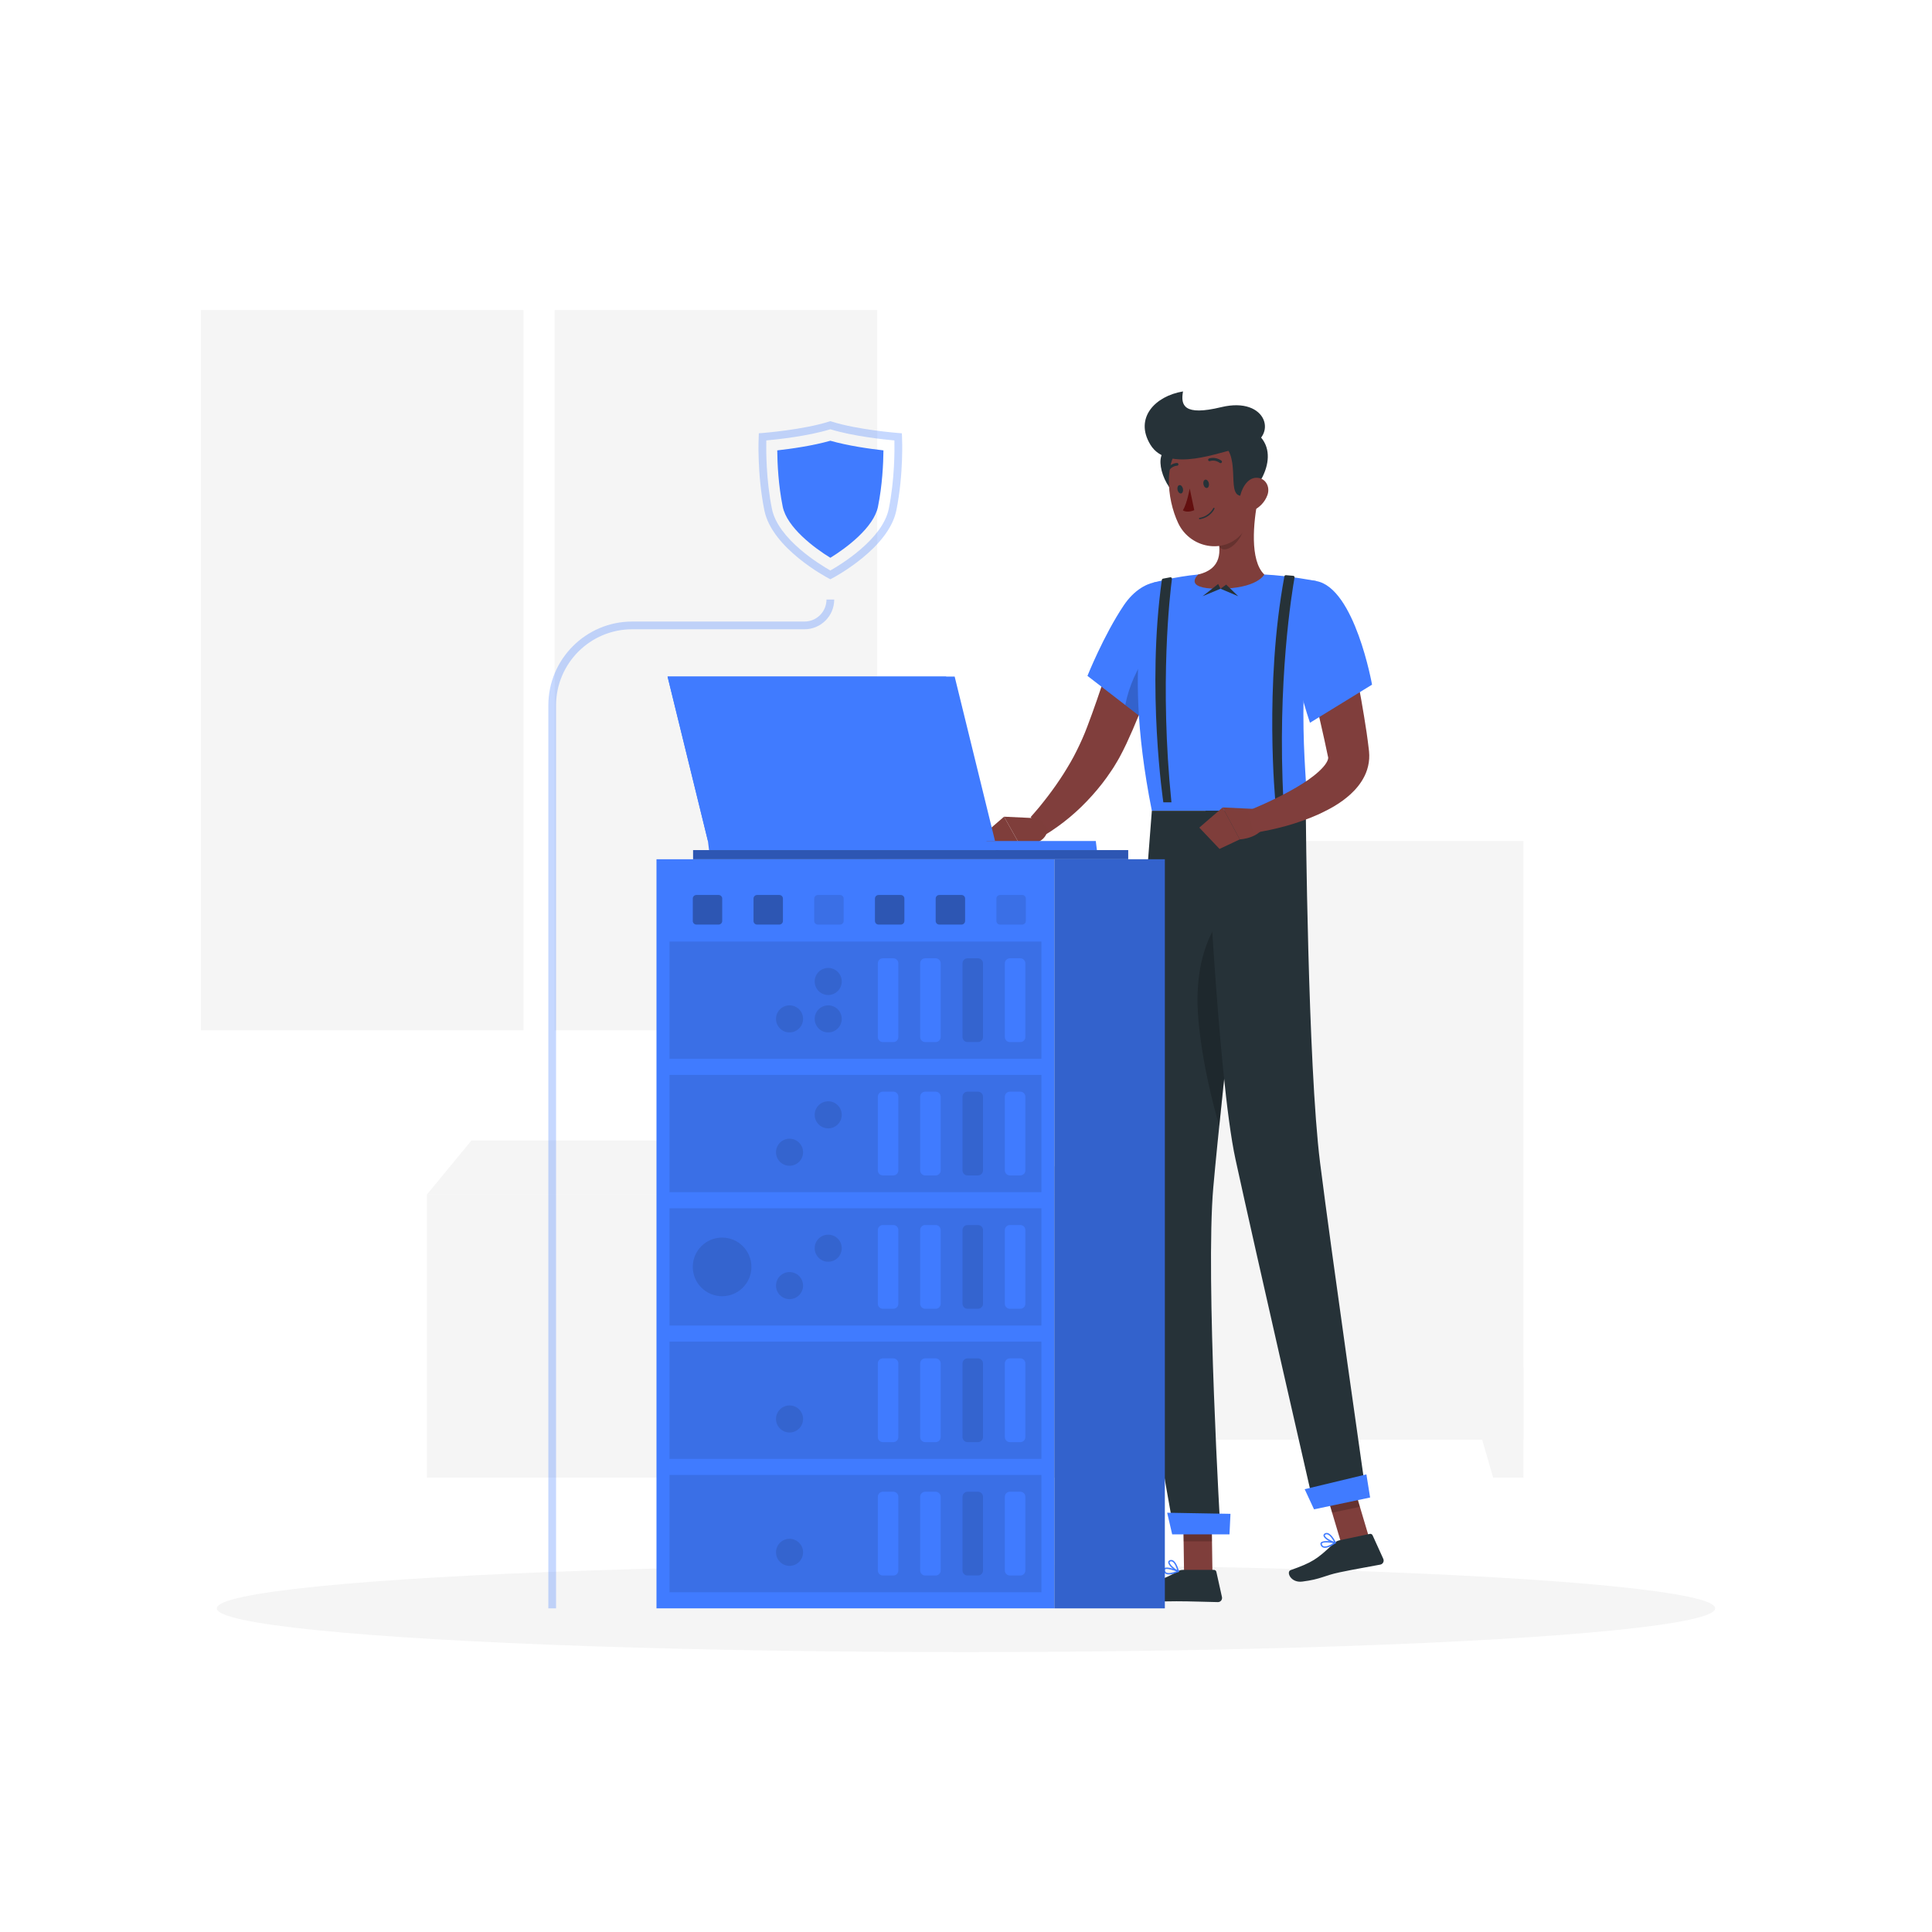<?xml version="1.0" encoding="utf-8"?>
<!-- Generator: Adobe Illustrator 27.5.0, SVG Export Plug-In . SVG Version: 6.00 Build 0)  -->
<svg version="1.1" xmlns="http://www.w3.org/2000/svg" xmlns:xlink="http://www.w3.org/1999/xlink" x="0px" y="0px"
	 viewBox="0 0 500 500" style="enable-background:new 0 0 500 500;" xml:space="preserve">
<g id="Background_Complete">
	<g>
		<rect y="382.398" style="fill:transparent;" width="500" height="0.25"/>
		<rect x="416.779" y="398.494" style="fill:transparent;" width="18.888" height="0.25"/>
		<rect x="293.054" y="396.75" style="fill:transparent;" width="29.473" height="0.25"/>
		<rect x="368.667" y="389.208" style="fill:transparent;" width="47.111" height="0.25"/>
		<rect x="52.459" y="390.888" style="fill:transparent;" width="10.971" height="0.25"/>
		<rect x="72.333" y="390.888" style="fill:transparent;" width="38.555" height="0.25"/>
		<rect x="171" y="395.111" style="fill:transparent;" width="54.147" height="0.25"/>
		<path style="fill:transparent;" d="M237.014,337.8H43.915c-3.147,0-5.708-2.561-5.708-5.708V60.66c0-3.147,2.561-5.708,5.708-5.708
			h193.099c3.146,0,5.707,2.561,5.707,5.708v271.432C242.721,335.239,240.16,337.8,237.014,337.8z M43.915,55.203
			c-3.01,0-5.458,2.448-5.458,5.458v271.432c0,3.01,2.448,5.458,5.458,5.458h193.099c3.009,0,5.457-2.448,5.457-5.458V60.66
			c0-3.009-2.448-5.458-5.457-5.458H43.915z"/>
		<path style="fill:transparent;" d="M453.31,337.8H260.212c-3.147,0-5.707-2.561-5.707-5.708V60.66c0-3.147,2.561-5.708,5.707-5.708
			H453.31c3.148,0,5.708,2.561,5.708,5.708v271.432C459.019,335.239,456.458,337.8,453.31,337.8z M260.212,55.203
			c-3.009,0-5.457,2.448-5.457,5.458v271.432c0,3.01,2.448,5.458,5.457,5.458H453.31c3.01,0,5.458-2.448,5.458-5.458V60.66
			c0-3.009-2.448-5.458-5.458-5.458H260.212z"/>
	</g>
	<g>
		<g>
			<g>
				
					<rect x="62.791" y="80.244" transform="matrix(-1 -1.224647e-16 1.224647e-16 -1 200.176 346.886)" style="fill:transparent;" width="74.594" height="186.397"/>
				
					<rect x="51.994" y="80.244" transform="matrix(-1 -1.224647e-16 1.224647e-16 -1 187.466 346.886)" style="fill:#F5F5F5;" width="83.478" height="186.397"/>
				
					<rect x="9.144" y="140.314" transform="matrix(-1.836970e-16 1 -1 -1.836970e-16 267.176 79.71)" style="fill:transparent;" width="169.178" height="66.258"/>
			</g>
			<g>
				
					<rect x="154.339" y="80.244" transform="matrix(-1 -1.224647e-16 1.224647e-16 -1 383.273 346.886)" style="fill:transparent;" width="74.594" height="186.397"/>
				
					<rect x="143.542" y="80.244" transform="matrix(-1 -1.224647e-16 1.224647e-16 -1 370.563 346.886)" style="fill:#F5F5F5;" width="83.478" height="186.397"/>
				
					<rect x="100.692" y="140.314" transform="matrix(-1.836970e-16 1 -1 -1.836970e-16 358.724 -11.838)" style="fill:transparent;" width="169.178" height="66.258"/>
			</g>
		</g>
		<g>
			<rect x="218.944" y="309.142" style="fill:#E0E0E0;" width="61.136" height="73.257"/>
			<polygon style="fill:#E0E0E0;" points="280.08,309.142 218.944,309.142 205.181,295.133 266.317,295.133 			"/>
			<polygon style="fill:#F5F5F5;" points="183.16,295.133 122.025,295.133 110.481,309.142 171.616,309.142 			"/>
			
				<rect x="110.481" y="309.142" transform="matrix(-1 -1.224647e-16 1.224647e-16 -1 329.425 691.54)" style="fill:#F5F5F5;" width="108.464" height="73.257"/>
			
				<rect x="211.085" y="328.707" transform="matrix(-1 -1.224647e-16 1.224647e-16 -1 430.029 691.54)" style="fill:transparent;" width="7.859" height="34.125"/>
			
				<rect x="147.365" y="321.727" transform="matrix(6.123234e-17 -1 1 6.123234e-17 -174.362 498.782)" style="fill:transparent;" width="29.69" height="29.69"/>
			
				<rect x="110.607" y="321.727" transform="matrix(6.123234e-17 -1 1 6.123234e-17 -211.12 462.024)" style="fill:transparent;" width="29.69" height="29.69"/>
			
				<rect x="161.002" y="339.615" transform="matrix(6.123234e-17 -1 1 6.123234e-17 -192.25 516.67)" style="fill:transparent;" width="2.417" height="29.69"/>
			
				<rect x="124.244" y="339.615" transform="matrix(6.123234e-17 -1 1 6.123234e-17 -229.008 479.912)" style="fill:transparent;" width="2.417" height="29.69"/>
			
				<rect x="161.002" y="346.702" transform="matrix(6.123234e-17 -1 1 6.123234e-17 -199.337 523.757)" style="fill:transparent;" width="2.417" height="29.69"/>
			
				<rect x="124.244" y="346.702" transform="matrix(6.123234e-17 -1 1 6.123234e-17 -236.095 486.999)" style="fill:transparent;" width="2.417" height="29.69"/>
			
				<rect x="161.002" y="353.789" transform="matrix(6.123234e-17 -1 1 6.123234e-17 -206.423 530.844)" style="fill:transparent;" width="2.417" height="29.69"/>
			
				<rect x="124.244" y="353.789" transform="matrix(6.123234e-17 -1 1 6.123234e-17 -243.181 494.086)" style="fill:transparent;" width="2.417" height="29.69"/>
			<rect x="218.944" y="328.707" style="fill:transparent;" width="17.61" height="34.125"/>
		</g>
		<g>
			<g>
				
					<rect x="303.222" y="217.667" transform="matrix(-1 -1.224647e-16 1.224647e-16 -1 635.807 600.067)" style="fill:transparent;" width="29.363" height="164.733"/>
				<polygon style="fill:#F5F5F5;" points="311.063,382.4 303.222,382.4 303.222,353.927 319.284,353.927 				"/>
				
					<rect x="387.415" y="217.667" transform="matrix(-1 -1.224647e-16 1.224647e-16 -1 804.193 600.067)" style="fill:transparent;" width="29.363" height="164.733"/>
				
					<rect x="303.222" y="217.667" transform="matrix(-1 -1.224647e-16 1.224647e-16 -1 697.48 590.266)" style="fill:#F5F5F5;" width="91.036" height="154.933"/>
				<polygon style="fill:#F5F5F5;" points="386.418,382.4 394.258,382.4 394.258,353.927 378.197,353.927 				"/>
				
					<rect x="309.304" y="298.512" transform="matrix(-1 -1.224647e-16 1.224647e-16 -1 697.48 664.679)" style="fill:transparent;" width="78.871" height="67.655"/>
				
					<rect x="334.336" y="298.512" transform="matrix(-1 -1.224647e-16 1.224647e-16 -1 722.511 664.679)" style="fill:transparent;" width="53.839" height="67.655"/>
				
					<rect x="309.304" y="224.846" transform="matrix(-1 -1.224647e-16 1.224647e-16 -1 697.48 517.346)" style="fill:transparent;" width="78.871" height="67.655"/>
				
					<rect x="334.336" y="224.846" transform="matrix(-1 -1.224647e-16 1.224647e-16 -1 722.511 517.346)" style="fill:transparent;" width="53.839" height="67.655"/>
			</g>
			<path style="fill:transparent;" d="M361.256,276.617c0,8.736-7.426,15.884-16.503,15.884h-8.192c-9.076,0-16.502-7.148-16.502-15.884
				H361.256z"/>
			<path style="fill:transparent;" d="M361.256,265.506c0,8.736-7.426,15.884-16.503,15.884h-8.192c-9.076,0-16.502-7.148-16.502-15.884
				H361.256z"/>
			<path style="fill:#F5F5F5;" d="M353.027,320.333h24.281c0,0-4.216,10.222-4.216,16.238c0,6.015,18.468,29.596-7.925,29.596
				c-26.393,0-7.925-23.581-7.925-29.596C357.242,330.556,353.027,320.333,353.027,320.333z"/>
			<path style="fill:transparent;" d="M361.256,254.395c0,8.736-7.426,15.884-16.503,15.884h-8.192c-9.076,0-16.502-7.148-16.502-15.884
				H361.256z"/>
			<g>
				<path style="fill:transparent;" d="M354.04,205.727c-0.924-26.053-1.911-73.835,0.108-86.901l3.293-2.543
					c0,0-0.722,23.923-1.1,63.839c-0.379,39.916-0.849,19.674-0.446,25.605H354.04z"/>
				<path style="fill:transparent;" d="M346.475,136.458c-7.634-5.508-23.708-9.424-40.349-9.403
					c-6.534,0.008,19.456,6.407,29.977,13.468c8.173,5.485,17.188,14.713,20.124,19.835
					C354.816,149.581,354.109,141.966,346.475,136.458z"/>
				<path style="fill:transparent;" d="M361.789,150.811c7.014-5.736,22.63-10.147,39.245-10.646c6.523-0.196-18.717,7.002-28.443,14.38
					c-7.555,5.731-15.539,15.224-17.906,20.428C354.907,164.172,354.775,156.548,361.789,150.811z"/>
				<g>
					<path style="fill:transparent;" d="M355.272,217.667L355.272,217.667c-6.417,0-11.72-5.007-12.089-11.413l-1.069-8.798h26.316
						l-1.069,8.798C366.992,212.66,361.689,217.667,355.272,217.667z"/>
					<polygon style="fill:transparent;" points="370.134,201.667 340.41,201.667 339.559,193.956 370.985,193.956 					"/>
				</g>
			</g>
		</g>
	</g>
</g>
<g id="Background_Simple" style="display:none;">
	<g style="display:inline;">
		<path style="fill:#407BFF;" d="M192.063,95.15c-75.324,34.899-67.11,69.786-44.259,135.997
			c31.779,92.079,63.571,123.5,158.807,86.242c92.013-35.997,124.705-67.102,80.467-160.796
			C344.748,66.939,283.888,52.606,192.063,95.15z"/>
		<path style="opacity:0.9;fill:transparent;" d="M192.063,95.15c-75.324,34.899-67.11,69.786-44.259,135.997
			c31.779,92.079,63.571,123.5,158.807,86.242c92.013-35.997,124.705-67.102,80.467-160.796
			C344.748,66.939,283.888,52.606,192.063,95.15z"/>
	</g>
</g>
<g id="Shadow_1_">
	<ellipse id="_x3C_Path_x3E__69_" style="fill:#F5F5F5;" cx="250" cy="416.238" rx="193.889" ry="11.323"/>
</g>
<g id="Character_1_">
	<g>
		<polygon style="fill:#7F3E3B;" points="354.302,397.883 347.113,399.397 342.238,383.039 349.426,381.524 		"/>
		<path style="fill:#263238;" d="M346.659,398.624l7.85-1.654c0.294-0.062,0.591,0.089,0.716,0.362l2.766,6.09
			c0.287,0.631-0.084,1.365-0.765,1.497c-2.842,0.549-6.969,1.245-10.528,1.995c-4.162,0.877-4.737,1.772-9.686,2.399
			c-2.992,0.379-4.206-2.54-2.988-2.973c5.543-1.97,6.793-2.77,11.021-6.791C345.505,399.112,346.039,398.754,346.659,398.624z"/>
		<polygon style="opacity:0.2;" points="342.241,383.043 344.752,391.475 351.944,389.96 349.432,381.527 		"/>
		<path style="fill:#803E3C;" d="M302.221,163.836c-1.472,4.872-3.084,9.614-4.83,14.373c-1.768,4.747-3.636,9.453-5.851,14.204
			l-0.872,1.79l-0.954,1.826c-0.32,0.609-0.695,1.185-1.041,1.776c-0.345,0.592-0.706,1.173-1.102,1.729
			c-1.502,2.279-3.177,4.407-4.975,6.4c-1.789,1.999-3.706,3.86-5.745,5.563c-1.015,0.858-2.065,1.669-3.153,2.438
			c-1.098,0.788-2.142,1.496-3.423,2.23l-3.536-4.708c0.69-0.796,1.526-1.732,2.266-2.631c0.757-0.911,1.476-1.861,2.204-2.789
			c1.432-1.882,2.779-3.806,4.029-5.764c1.233-1.968,2.415-3.945,3.408-5.989c0.519-1.012,0.974-2.043,1.443-3.063l0.659-1.551
			l0.64-1.633c1.693-4.434,3.271-9.101,4.816-13.765l4.679-14.016L302.221,163.836z"/>
		<path style="fill:#407BFF;" d="M307.469,155.911c2.533,6.726-10.915,30.665-10.915,30.665l-15.122-11.659
			c0,0,4.207-10.518,9.389-18.238C296.142,148.753,304.689,148.529,307.469,155.911z"/>
		<path style="opacity:0.2;" d="M304.514,162.56c-4.78,2.03-11.278,9.718-13.301,19.898l5.341,4.122c0,0,7.96-14.16,10.47-23.76
			C306.345,162.28,305.514,162.13,304.514,162.56z"/>
		<path style="fill:#407BFF;" d="M298.542,150.766c0,0-8.872,16.784-0.445,59.059c12.115,0,34.313,0,40.208,0
			c0.277-6.172-3.601-30.364,2.352-59.447c0,0-6.892-1.383-13.46-1.7c-5.138-0.248-12.576-0.411-17.092,0.001
			C304.151,149.223,298.542,150.766,298.542,150.766z"/>
		<polygon style="fill:#7F3E3B;" points="253.807,216.583 257.903,220.281 263.959,218.67 259.846,211.36 		"/>
		<path style="fill:#7F3E3B;" d="M268.723,211.776l-8.877-0.417l4.113,7.31c0,0,6.587,0.697,7.217-4.166L268.723,211.776z"/>
		<path style="fill:#7F3E3B;" d="M325.504,129.433c-1.078,5.5-2.154,15.576,1.694,19.246c0,0-1.731,3.688-11.95,3.688
			c-9.338,0-5.143-3.687-5.143-3.687c6.133-1.465,5.974-6.014,4.906-10.288L325.504,129.433z"/>
		<path style="opacity:0.2;" d="M321.226,133.089l-6.21,5.299c0.256,1.011,0.456,2.037,0.527,3.034
			c1.499,2.329,5.582-1.088,6.332-4.671C322.128,135.546,321.426,133.659,321.226,133.089z"/>
		<path style="fill:#263238;" d="M300.834,117.35c-2.058,3.45,2.454,13.004,7.679,12.128
			C313.738,128.601,304.732,110.816,300.834,117.35z"/>
		<path style="fill:#7F3E3B;" d="M323.026,120.785c1.092,7.38,2.106,11.645-0.784,16.162c-4.347,6.795-14.045,5.358-17.32-1.547
			c-2.948-6.216-4.238-17.241,2.281-21.647C313.626,109.411,321.934,113.405,323.026,120.785z"/>
		<path style="fill:#263238;" d="M323.647,111.06l-6.365,4.638c3.841,4.569-0.525,14.562,5.527,12.289
			C325.583,126.945,332.731,116.096,323.647,111.06z"/>
		<path style="fill:#263238;" d="M316.04,105.374c-9.672,2.34-10.529-0.457-9.877-4.071c-7.234,1.187-12.646,6.89-8.444,13.781
			c4.662,7.646,18.878,1.434,21.389,1.389l3.611-0.88C330.877,113.198,328.078,102.462,316.04,105.374z"/>
		<path style="fill:transparent;" d="M324.615,124.647c-0.012,0.002-0.024,0.004-0.036,0.004c-1.829-0.034-7.49-0.003-7.547-0.002
			c-0.089,0-0.162-0.071-0.162-0.16c0-0.089,0.072-0.163,0.16-0.162c0.057-0.001,5.721-0.032,7.554,0.002
			c0.089,0.002,0.16,0.075,0.158,0.164C324.741,124.569,324.687,124.632,324.615,124.647z"/>
		<path style="fill:#7F3E3B;" d="M328.013,128.121c-0.68,1.893-2.17,3.296-3.677,3.977c-2.266,1.024-3.774-0.911-3.459-3.246
			c0.284-2.102,1.805-5.167,4.23-5.209C327.498,123.601,328.791,125.956,328.013,128.121z"/>
		<polygon style="fill:#7F3E3B;" points="313.781,407.136 306.435,407.136 306.191,390.123 313.537,390.123 		"/>
		<path style="fill:#263238;" d="M306.144,406.285l8.023,0c0.3,0,0.56,0.209,0.625,0.502l1.451,6.53
			c0.15,0.677-0.364,1.319-1.057,1.307c-2.894-0.049-7.076-0.219-10.713-0.219c-4.253,0-7.926,0.232-12.914,0.232
			c-3.016,0-3.853-3.049-2.591-3.325c5.747-1.257,10.44-1.392,15.406-4.454C304.914,406.525,305.51,406.285,306.144,406.285z"/>
		<polygon style="opacity:0.2;" points="306.192,390.128 306.317,398.897 313.666,398.897 313.542,390.128 		"/>
		<path style="fill:#407BFF;" d="M303.113,407.411c-0.565,0.089-1.109,0.077-1.489-0.152c-0.302-0.182-0.474-0.476-0.51-0.873
			c-0.029-0.296,0.105-0.459,0.222-0.545c0.746-0.549,3.382,0.542,3.68,0.668c0.066,0.029,0.109,0.094,0.109,0.166
			c-0.001,0.07-0.044,0.135-0.11,0.162C304.517,407.044,303.799,407.303,303.113,407.411z M301.767,406.049
			c-0.092,0.015-0.167,0.041-0.221,0.08c-0.043,0.032-0.091,0.086-0.078,0.224c0.026,0.283,0.137,0.48,0.339,0.601
			c0.459,0.278,1.436,0.17,2.657-0.283C303.549,406.318,302.336,405.959,301.767,406.049z"/>
		<path style="fill:#407BFF;" d="M304.973,406.849c-0.029,0.005-0.059,0.002-0.087-0.007c-0.835-0.296-2.577-1.688-2.55-2.542
			c0.004-0.154,0.074-0.431,0.487-0.549c0.27-0.078,0.532-0.04,0.784,0.107c0.974,0.569,1.49,2.684,1.511,2.773
			c0.016,0.064-0.005,0.13-0.054,0.173C305.038,406.829,305.007,406.844,304.973,406.849z M302.999,404.076
			c-0.026,0.004-0.052,0.011-0.079,0.018c-0.224,0.064-0.228,0.173-0.229,0.218c-0.016,0.504,1.125,1.584,1.981,2.043
			c-0.186-0.613-0.62-1.824-1.245-2.189C303.285,404.083,303.144,404.053,302.999,404.076z"/>
		<path style="fill:#263238;" d="M298.097,209.825c0,0-5.397,68.915-6.41,91.832c-1.054,23.837,12.246,95.136,12.246,95.136h11.951
			c0,0-3.939-66.133-1.886-89.467c2.238-25.439,10.53-97.5,10.53-97.5H298.097z"/>
		<path style="opacity:0.2;" d="M310.152,263.96c1.02,11.54,3.96,22.53,5.4,27.43c1.84-18.09,4.54-42.4,6.5-59.77
			C317.452,234.67,308.332,243.38,310.152,263.96z"/>
		<path style="fill:#263238;" d="M311.989,209.825c0,0,3.074,68.685,7.757,90.208c5.129,23.569,20.42,90.258,20.42,90.258
			l13.473-2.839c0,0-9.079-63.228-12.006-86.563c-3.176-25.327-3.699-91.064-3.699-91.064H311.989z"/>
		<polygon style="fill:#407BFF;" points="354.584,387.556 340.07,390.614 337.65,385.404 353.621,381.57 		"/>
		<polygon style="fill:#407BFF;" points="318.19,397.089 303.356,397.089 302.063,391.492 318.445,391.777 		"/>
		<path style="fill:#263238;" d="M312.853,125.062c0.125,0.593-0.087,1.141-0.475,1.222c-0.388,0.082-0.804-0.332-0.929-0.926
			c-0.125-0.593,0.087-1.141,0.475-1.222C312.312,124.054,312.728,124.468,312.853,125.062z"/>
		<path style="fill:#263238;" d="M306.148,126.478c0.125,0.593-0.087,1.14-0.475,1.222c-0.388,0.082-0.804-0.332-0.929-0.926
			c-0.125-0.593,0.087-1.141,0.475-1.223C305.607,125.471,306.022,125.885,306.148,126.478z"/>
		<path style="fill:#630F0F;" d="M307.894,126.418c0,0-0.626,3.708-1.762,5.673c1.257,0.758,2.946-0.067,2.946-0.067
			L307.894,126.418z"/>
		<path style="fill:#263238;" d="M310.497,134.371c-0.097,0.016-0.189-0.049-0.205-0.146c-0.016-0.097,0.049-0.189,0.146-0.205
			c2.624-0.444,3.539-2.484,3.549-2.504c0.04-0.09,0.146-0.132,0.234-0.092c0.09,0.039,0.132,0.144,0.092,0.234
			C314.272,131.749,313.31,133.896,310.497,134.371z"/>
		<path style="fill:#263238;" d="M315.992,119.846c-0.103,0.032-0.219,0.016-0.313-0.052c-1.288-0.93-2.518-0.473-2.53-0.467
			c-0.169,0.073-0.389-0.02-0.461-0.204c-0.071-0.184,0.021-0.39,0.204-0.461c0.065-0.026,1.604-0.6,3.202,0.555
			c0.16,0.115,0.195,0.338,0.08,0.497C316.13,119.78,316.064,119.824,315.992,119.846z"/>
		<path style="fill:#263238;" d="M302.092,122.044c-0.052-0.006-0.104-0.024-0.15-0.055c-0.165-0.106-0.213-0.326-0.105-0.492
			c1.069-1.654,2.712-1.68,2.781-1.681c0.191-0.008,0.356,0.157,0.358,0.355c0.001,0.196-0.157,0.356-0.353,0.358l0,0
			c-0.055,0-1.335,0.034-2.189,1.355C302.357,122.002,302.222,122.06,302.092,122.044z"/>
		<path style="fill:#263238;" d="M334.698,149.019l-1.898-0.165c-0.19-0.016-0.363,0.115-0.398,0.302
			c-5.282,28.368-2.317,58.483-2.317,58.483h2.094c-1.713-31.249,2.264-54.914,2.852-58.196
			C335.069,149.231,334.914,149.038,334.698,149.019z"/>
		<g>
			<path style="fill:transparent;" d="M332.484,207.64c0-0.372-0.305-0.676-0.676-0.676h-1.45c-0.372,0-0.676,0.304-0.676,0.676
				c0,0.315,0.223,0.57,0.516,0.644v1.796c0,0.486,0.398,0.885,0.885,0.885c0.487,0,0.885-0.398,0.885-0.885v-1.796
				C332.261,208.21,332.484,207.955,332.484,207.64z"/>
		</g>
		<g>
			<path style="fill:#263238;" d="M302.865,149.4l-1.879,0.355c-0.156,0.03-0.277,0.156-0.299,0.314
				c-3.982,28.382,0.384,57.571,0.384,57.571h2.094c-3.127-30.892-0.35-54.163,0.135-57.83
				C303.332,149.561,303.112,149.353,302.865,149.4z"/>
			<path style="fill:transparent;" d="M303.47,207.64c-0.017-0.372-0.336-0.676-0.707-0.676h-1.45c-0.372,0-0.662,0.304-0.645,0.676
				c0.015,0.315,0.25,0.57,0.546,0.644l0.083,1.796c0.023,0.486,0.439,0.885,0.926,0.885c0.487,0,0.867-0.398,0.844-0.885
				l-0.083-1.796C303.273,208.21,303.485,207.955,303.47,207.64z"/>
		</g>
		<path style="fill:#407BFF;" d="M343.926,400.35c-0.535,0.204-1.069,0.304-1.489,0.159c-0.333-0.116-0.562-0.368-0.679-0.749
			c-0.089-0.283,0.008-0.471,0.105-0.579c0.617-0.691,3.421-0.167,3.738-0.106c0.07,0.015,0.126,0.07,0.14,0.14
			c0.014,0.069-0.015,0.141-0.074,0.182C345.224,399.701,344.575,400.103,343.926,400.35z M342.328,399.295
			c-0.087,0.033-0.155,0.074-0.2,0.124c-0.036,0.041-0.072,0.103-0.03,0.235c0.084,0.272,0.233,0.441,0.456,0.518
			c0.507,0.177,1.441-0.13,2.541-0.825C344.127,399.191,342.866,399.09,342.328,399.295z"/>
		<path style="fill:#407BFF;" d="M345.63,399.417c-0.027,0.01-0.057,0.014-0.087,0.011c-0.878-0.118-2.87-1.121-3.02-1.961
			c-0.027-0.152-0.016-0.437,0.363-0.637c0.248-0.132,0.512-0.149,0.79-0.057c1.07,0.355,2.012,2.319,2.051,2.402
			c0.028,0.059,0.021,0.129-0.017,0.181C345.69,399.384,345.662,399.405,345.63,399.417z M343.127,397.11
			c-0.025,0.009-0.048,0.021-0.074,0.034c-0.206,0.109-0.187,0.216-0.179,0.26c0.088,0.496,1.427,1.318,2.359,1.591
			c-0.308-0.561-0.983-1.657-1.669-1.885C343.408,397.058,343.264,397.058,343.127,397.11z"/>
		<path style="fill:transparent;" d="M313.92,130.069c-2.37,0.501-4.805-1.495-5.429-4.449c-0.555-2.625,0.666-4.392,3.438-4.978
			c2.771-0.585,4.603,0.538,5.157,3.162C317.709,126.757,316.289,129.568,313.92,130.069z M311.995,120.957
			c-1.817,0.384-3.845,1.493-3.189,4.596c0.587,2.78,2.852,4.665,5.047,4.201s3.504-3.103,2.917-5.883
			C316.114,120.767,313.811,120.573,311.995,120.957z"/>
		<path style="fill:transparent;" d="M304.211,132.12c-1.991,0.421-4.119-1.64-4.743-4.594c-0.748-3.541,1.403-4.548,2.751-4.833
			c1.349-0.285,3.723-0.234,4.471,3.307C307.314,128.954,306.202,131.699,304.211,132.12z M302.286,123.008
			c-1.504,0.318-3.158,1.348-2.503,4.451c0.587,2.78,2.544,4.73,4.361,4.346c1.817-0.384,2.818-2.958,2.23-5.738
			C305.719,122.963,303.789,122.69,302.286,123.008z"/>
		<path style="fill:transparent;" d="M308.637,123.778c-0.025,0.005-0.051,0.004-0.077-0.003c-1.019-0.292-1.875-0.112-2.616,0.55
			c-0.067,0.06-0.168,0.053-0.227-0.012c-0.059-0.067-0.054-0.168,0.013-0.228c0.818-0.732,1.8-0.94,2.92-0.62
			c0.086,0.024,0.135,0.114,0.111,0.199C308.742,123.724,308.694,123.766,308.637,123.778z"/>
		<polygon style="fill:#263238;" points="315.865,152.362 317.331,151.298 320.456,154.305 		"/>
		<path style="fill:transparent;" d="M317.331,151.298c0,0,2.583,3.611,3.083,6.222c3.083-1.278,8.909-4.48,9.687-9
			c-1.194-0.242-3.187-1.5-3.187-1.5S323.803,149.659,317.331,151.298z"/>
		<polygon style="fill:#263238;" points="315.865,152.362 315.26,151.135 311.22,154.305 		"/>
		<path style="fill:transparent;" d="M315.26,151.135c0,0-2.603,2.343-2.971,5.753c-3.083-1.278-4.292-5.451-3.486-8.229
			c1.684-0.802,3.653-1.198,3.653-1.198S312.137,150.159,315.26,151.135z"/>
		<polygon style="fill:#7F3E3B;" points="310.377,214.188 315.612,219.702 320.848,217.236 316.417,208.964 		"/>
		<path style="fill:#7F3E3B;" d="M325.293,209.38l-8.877-0.417l4.431,8.273c0,0,6.268-0.265,6.898-5.128L325.293,209.38z"/>
		<path style="fill:#803E3C;" d="M348.039,160.732c1.31,5.433,2.47,10.86,3.508,16.347c0.525,2.739,1.017,5.492,1.466,8.263
			c0.467,2.772,0.878,5.548,1.218,8.446c0.027,0.237,0.135,1.048,0.132,1.646c0.013,0.638-0.027,1.284-0.125,1.907
			c-0.186,1.254-0.572,2.431-1.073,3.452c-1.01,2.055-2.34,3.538-3.657,4.759c-2.66,2.419-5.451,3.872-8.197,5.164
			c-5.554,2.472-11.064,3.914-16.86,4.844l-1.47-5.702c2.399-1.014,4.924-2.103,7.285-3.29c2.381-1.172,4.704-2.407,6.828-3.767
			c2.124-1.324,4.081-2.852,5.379-4.327c0.641-0.73,1.065-1.453,1.193-1.932c0.065-0.241,0.08-0.406,0.065-0.527
			c-0.001-0.062-0.017-0.112-0.035-0.165c-0.02-0.095-0.014,0.028-0.098-0.418c-1.063-5.184-2.369-10.589-3.582-15.936
			c-1.239-5.358-2.445-10.757-3.571-16.135L348.039,160.732z"/>
		<path style="fill:#407BFF;" d="M340.657,150.379c9.978,1.796,14.426,26.809,14.426,26.809l-16.061,9.86
			c0,0-5.114-14.762-4.842-24.048C334.441,154.139,333.07,149.013,340.657,150.379z"/>
	</g>
</g>
<g id="Server">
	<g>
		<g>
			<rect x="169.898" y="222.374" style="fill:#407BFF;" width="102.974" height="193.864"/>
			<g>
				<rect x="179.374" y="220.005" style="fill:#407BFF;" width="112.605" height="2.369"/>
				<rect x="179.374" y="220.005" style="opacity:0.3;" width="112.605" height="2.369"/>
			</g>
			<g>
				
					<rect x="272.873" y="222.374" transform="matrix(-1 -1.224647e-16 1.224647e-16 -1 574.327 638.612)" style="fill:#407BFF;" width="28.581" height="193.864"/>
				
					<rect x="272.873" y="222.374" transform="matrix(-1 -1.224647e-16 1.224647e-16 -1 574.327 638.612)" style="opacity:0.2;" width="28.581" height="193.864"/>
			</g>
			<path style="opacity:0.1;" d="M264.556,239.279h-5.76c-0.51,0-0.928-0.417-0.928-0.928v-5.803c0-0.51,0.418-0.928,0.928-0.928
				h5.76c0.51,0,0.928,0.417,0.928,0.928v5.803C265.483,238.861,265.066,239.279,264.556,239.279z"/>
			<path style="opacity:0.3;" d="M248.84,239.279h-5.76c-0.51,0-0.928-0.417-0.928-0.928v-5.803c0-0.51,0.417-0.928,0.928-0.928
				h5.76c0.51,0,0.928,0.417,0.928,0.928v5.803C249.768,238.861,249.351,239.279,248.84,239.279z"/>
			<path style="opacity:0.3;" d="M233.125,239.279h-5.76c-0.51,0-0.928-0.417-0.928-0.928v-5.803c0-0.51,0.418-0.928,0.928-0.928
				h5.76c0.51,0,0.928,0.417,0.928,0.928v5.803C234.053,238.861,233.636,239.279,233.125,239.279z"/>
			<path style="opacity:0.1;" d="M217.41,239.279h-5.76c-0.51,0-0.928-0.417-0.928-0.928v-5.803c0-0.51,0.417-0.928,0.928-0.928
				h5.76c0.51,0,0.928,0.417,0.928,0.928v5.803C218.338,238.861,217.921,239.279,217.41,239.279z"/>
			<path style="opacity:0.3;" d="M201.695,239.279h-5.76c-0.51,0-0.928-0.417-0.928-0.928v-5.803c0-0.51,0.418-0.928,0.928-0.928
				h5.76c0.51,0,0.928,0.417,0.928,0.928v5.803C202.623,238.861,202.206,239.279,201.695,239.279z"/>
			<path style="opacity:0.3;" d="M185.98,239.279h-5.76c-0.51,0-0.928-0.417-0.928-0.928v-5.803c0-0.51,0.418-0.928,0.928-0.928
				h5.76c0.51,0,0.928,0.417,0.928,0.928v5.803C186.908,238.861,186.49,239.279,185.98,239.279z"/>
			<g>
				<g style="opacity:0.1;">
					<rect x="173.261" y="243.67" width="96.249" height="30.351"/>
				</g>
				<path style="fill:#407BFF;" d="M264.06,269.686h-2.703c-0.717,0-1.304-0.587-1.304-1.303v-19.073
					c0-0.717,0.587-1.304,1.304-1.304h2.703c0.717,0,1.304,0.587,1.304,1.304v19.073
					C265.363,269.099,264.777,269.686,264.06,269.686z"/>
				<path style="opacity:0.1;" d="M253.102,269.686h-2.703c-0.717,0-1.303-0.587-1.303-1.303v-19.073
					c0-0.717,0.587-1.304,1.303-1.304h2.703c0.717,0,1.303,0.587,1.303,1.304v19.073
					C254.406,269.099,253.819,269.686,253.102,269.686z"/>
				<path style="fill:#407BFF;" d="M242.145,269.686h-2.703c-0.717,0-1.304-0.587-1.304-1.303v-19.073
					c0-0.717,0.587-1.304,1.304-1.304h2.703c0.717,0,1.304,0.587,1.304,1.304v19.073
					C243.449,269.099,242.862,269.686,242.145,269.686z"/>
				<path style="fill:#407BFF;" d="M231.188,269.686h-2.703c-0.717,0-1.303-0.587-1.303-1.303v-19.073
					c0-0.717,0.587-1.304,1.303-1.304h2.703c0.717,0,1.303,0.587,1.303,1.304v19.073
					C232.491,269.099,231.905,269.686,231.188,269.686z"/>
				<g>
					<path style="opacity:0.3;fill:transparent;" d="M200.83,254.006c0-1.934,1.568-3.503,3.503-3.503s3.503,1.568,3.503,3.503
						s-1.568,3.503-3.503,3.503S200.83,255.94,200.83,254.006z"/>
					<path style="opacity:0.1;" d="M217.843,263.685c0,1.934-1.568,3.503-3.503,3.503c-1.934,0-3.502-1.568-3.502-3.503
						c0-1.934,1.568-3.503,3.502-3.503C216.275,260.183,217.843,261.751,217.843,263.685z"/>
				</g>
				<g>
					<path style="opacity:0.1;" d="M210.838,254.006c0-1.934,1.568-3.503,3.502-3.503c1.934,0,3.503,1.568,3.503,3.503
						s-1.568,3.503-3.503,3.503C212.406,257.508,210.838,255.94,210.838,254.006z"/>
					<path style="opacity:0.1;" d="M207.835,263.685c0,1.934-1.568,3.503-3.503,3.503s-3.503-1.568-3.503-3.503
						c0-1.934,1.568-3.503,3.503-3.503S207.835,261.751,207.835,263.685z"/>
				</g>
				
					<ellipse transform="matrix(0.707 -0.707 0.707 0.707 -128.296 207.958)" style="opacity:0.3;fill:transparent;" cx="186.88" cy="258.846" rx="7.588" ry="7.588"/>
			</g>
			<g>
				<g style="opacity:0.1;">
					<rect x="173.261" y="278.184" width="96.249" height="30.351"/>
				</g>
				<path style="fill:#407BFF;" d="M264.06,304.199h-2.703c-0.717,0-1.304-0.587-1.304-1.304v-19.073
					c0-0.717,0.587-1.303,1.304-1.303h2.703c0.717,0,1.304,0.587,1.304,1.303v19.073
					C265.363,303.613,264.777,304.199,264.06,304.199z"/>
				<path style="opacity:0.1;" d="M253.102,304.199h-2.703c-0.717,0-1.303-0.587-1.303-1.304v-19.073
					c0-0.717,0.587-1.303,1.303-1.303h2.703c0.717,0,1.303,0.587,1.303,1.303v19.073
					C254.406,303.613,253.819,304.199,253.102,304.199z"/>
				<path style="fill:#407BFF;" d="M242.145,304.199h-2.703c-0.717,0-1.304-0.587-1.304-1.304v-19.073
					c0-0.717,0.587-1.303,1.304-1.303h2.703c0.717,0,1.304,0.587,1.304,1.303v19.073
					C243.449,303.613,242.862,304.199,242.145,304.199z"/>
				<path style="fill:#407BFF;" d="M231.188,304.199h-2.703c-0.717,0-1.303-0.587-1.303-1.304v-19.073
					c0-0.717,0.587-1.303,1.303-1.303h2.703c0.717,0,1.303,0.587,1.303,1.303v19.073
					C232.491,303.613,231.905,304.199,231.188,304.199z"/>
				<g>
					<path style="opacity:0.3;fill:transparent;" d="M200.83,288.519c0-1.934,1.568-3.502,3.503-3.502s3.503,1.568,3.503,3.502
						c0,1.934-1.568,3.503-3.503,3.503S200.83,290.454,200.83,288.519z"/>
					<circle style="opacity:0.3;fill:transparent;" cx="214.34" cy="298.199" r="3.503"/>
				</g>
				<g>
					<path style="opacity:0.1;" d="M210.838,288.519c0-1.934,1.568-3.502,3.502-3.502c1.934,0,3.503,1.568,3.503,3.502
						c0,1.934-1.568,3.503-3.503,3.503C212.406,292.022,210.838,290.454,210.838,288.519z"/>
					<circle style="opacity:0.1;" cx="204.332" cy="298.199" r="3.503"/>
				</g>
				<circle style="opacity:0.3;fill:transparent;" cx="186.88" cy="293.359" r="7.588"/>
			</g>
			<g>
				<g style="opacity:0.1;">
					<rect x="173.261" y="312.698" width="96.249" height="30.35"/>
				</g>
				<path style="fill:#407BFF;" d="M264.06,338.713h-2.703c-0.717,0-1.304-0.587-1.304-1.304v-19.073
					c0-0.717,0.587-1.303,1.304-1.303h2.703c0.717,0,1.304,0.587,1.304,1.303v19.073
					C265.363,338.126,264.777,338.713,264.06,338.713z"/>
				<path style="opacity:0.1;" d="M253.102,338.713h-2.703c-0.717,0-1.303-0.587-1.303-1.304v-19.073
					c0-0.717,0.587-1.303,1.303-1.303h2.703c0.717,0,1.303,0.587,1.303,1.303v19.073
					C254.406,338.126,253.819,338.713,253.102,338.713z"/>
				<path style="fill:#407BFF;" d="M242.145,338.713h-2.703c-0.717,0-1.304-0.587-1.304-1.304v-19.073
					c0-0.717,0.587-1.303,1.304-1.303h2.703c0.717,0,1.304,0.587,1.304,1.303v19.073
					C243.449,338.126,242.862,338.713,242.145,338.713z"/>
				<path style="fill:#407BFF;" d="M231.188,338.713h-2.703c-0.717,0-1.303-0.587-1.303-1.304v-19.073
					c0-0.717,0.587-1.303,1.303-1.303h2.703c0.717,0,1.303,0.587,1.303,1.303v19.073
					C232.491,338.126,231.905,338.713,231.188,338.713z"/>
				<g>
					<path style="opacity:0.3;fill:transparent;" d="M200.83,323.033c0-1.934,1.568-3.503,3.503-3.503s3.503,1.568,3.503,3.503
						s-1.568,3.503-3.503,3.503S200.83,324.967,200.83,323.033z"/>
					<circle style="opacity:0.3;fill:transparent;" cx="214.34" cy="332.712" r="3.503"/>
				</g>
				<g>
					<path style="opacity:0.1;" d="M210.838,323.033c0-1.934,1.568-3.503,3.502-3.503c1.934,0,3.503,1.568,3.503,3.503
						s-1.568,3.503-3.503,3.503C212.406,326.535,210.838,324.967,210.838,323.033z"/>
					<circle style="opacity:0.1;" cx="204.332" cy="332.712" r="3.503"/>
				</g>
				<circle style="opacity:0.1;" cx="186.88" cy="327.873" r="7.588"/>
			</g>
			<g>
				<g style="opacity:0.1;">
					<rect x="173.261" y="347.211" width="96.249" height="30.35"/>
				</g>
				<path style="fill:#407BFF;" d="M264.06,373.226h-2.703c-0.717,0-1.304-0.587-1.304-1.304V352.85
					c0-0.717,0.587-1.304,1.304-1.304h2.703c0.717,0,1.304,0.587,1.304,1.304v19.073C265.363,372.64,264.777,373.226,264.06,373.226
					z"/>
				<path style="opacity:0.1;" d="M253.102,373.226h-2.703c-0.717,0-1.303-0.587-1.303-1.304V352.85
					c0-0.717,0.587-1.304,1.303-1.304h2.703c0.717,0,1.303,0.587,1.303,1.304v19.073
					C254.406,372.64,253.819,373.226,253.102,373.226z"/>
				<path style="fill:#407BFF;" d="M242.145,373.226h-2.703c-0.717,0-1.304-0.587-1.304-1.304V352.85
					c0-0.717,0.587-1.304,1.304-1.304h2.703c0.717,0,1.304,0.587,1.304,1.304v19.073
					C243.449,372.64,242.862,373.226,242.145,373.226z"/>
				<path style="fill:#407BFF;" d="M231.188,373.226h-2.703c-0.717,0-1.303-0.587-1.303-1.304V352.85
					c0-0.717,0.587-1.304,1.303-1.304h2.703c0.717,0,1.303,0.587,1.303,1.304v19.073
					C232.491,372.64,231.905,373.226,231.188,373.226z"/>
				<g>
					<circle style="opacity:0.3;fill:transparent;" cx="204.332" cy="357.546" r="3.503"/>
					<circle style="opacity:0.3;fill:transparent;" cx="214.34" cy="367.226" r="3.503"/>
				</g>
				<g>
					<circle style="opacity:0.3;fill:transparent;" cx="214.34" cy="357.546" r="3.503"/>
					<circle style="opacity:0.1;" cx="204.332" cy="367.226" r="3.503"/>
				</g>
				<circle style="opacity:0.3;fill:transparent;" cx="186.88" cy="362.386" r="7.588"/>
			</g>
			<g>
				<g style="opacity:0.1;">
					<rect x="173.261" y="381.724" width="96.249" height="30.35"/>
				</g>
				<path style="fill:#407BFF;" d="M264.06,407.74h-2.703c-0.717,0-1.304-0.587-1.304-1.304v-19.073
					c0-0.717,0.587-1.304,1.304-1.304h2.703c0.717,0,1.304,0.587,1.304,1.304v19.073C265.363,407.153,264.777,407.74,264.06,407.74z
					"/>
				<path style="opacity:0.1;" d="M253.102,407.74h-2.703c-0.717,0-1.303-0.587-1.303-1.304v-19.073
					c0-0.717,0.587-1.304,1.303-1.304h2.703c0.717,0,1.303,0.587,1.303,1.304v19.073C254.406,407.153,253.819,407.74,253.102,407.74
					z"/>
				<path style="fill:#407BFF;" d="M242.145,407.74h-2.703c-0.717,0-1.304-0.587-1.304-1.304v-19.073
					c0-0.717,0.587-1.304,1.304-1.304h2.703c0.717,0,1.304,0.587,1.304,1.304v19.073C243.449,407.153,242.862,407.74,242.145,407.74
					z"/>
				<path style="fill:#407BFF;" d="M231.188,407.74h-2.703c-0.717,0-1.303-0.587-1.303-1.304v-19.073
					c0-0.717,0.587-1.304,1.303-1.304h2.703c0.717,0,1.303,0.587,1.303,1.304v19.073C232.491,407.153,231.905,407.74,231.188,407.74
					z"/>
				<g>
					<circle style="opacity:0.3;fill:transparent;" cx="204.332" cy="392.06" r="3.503"/>
					<circle style="opacity:0.3;fill:transparent;" cx="214.34" cy="401.74" r="3.503"/>
				</g>
				<g>
					<circle style="opacity:0.3;fill:transparent;" cx="214.34" cy="392.06" r="3.503"/>
					<circle style="opacity:0.1;" cx="204.332" cy="401.74" r="3.503"/>
				</g>
				<circle style="opacity:0.3;fill:transparent;" cx="186.88" cy="396.9" r="7.588"/>
			</g>
		</g>
		<g>
			<polygon style="fill:#407BFF;" points="172.763,175.087 247.064,175.087 257.511,217.652 183.21,217.652 			"/>
			<polygon style="fill:#407BFF;" points="204.21,217.652 204.502,220.005 283.879,220.005 283.588,217.652 			"/>
			<g>
				<polygon style="fill:#407BFF;" points="244.845,175.087 255.292,217.652 255.296,217.652 255.587,220.005 183.502,220.005 
					183.21,217.652 172.763,175.087 				"/>
				<polygon style="opacity:0.6;fill:transparent;" points="244.845,175.087 255.292,217.652 255.296,217.652 255.587,220.005 
					183.502,220.005 183.21,217.652 172.763,175.087 				"/>
			</g>
		</g>
		<g>
			<path style="opacity:0.3;fill:#407BFF;" d="M214.896,149.914l-0.465-0.244c-0.597-0.313-14.633-7.78-16.616-17.592
				c-1.914-9.473-1.482-18.677-1.464-19.065l0.044-0.881l0.879-0.067c0.105-0.008,10.568-0.822,17.318-2.974l0.304-0.097
				l0.304,0.097c6.753,2.153,17.213,2.966,17.318,2.974l0.879,0.067l0.044,0.881c0.019,0.387,0.45,9.592-1.465,19.065
				c-1.983,9.812-16.018,17.279-16.615,17.592L214.896,149.914z M198.32,113.984c-0.058,2.522-0.075,10.123,1.455,17.698
				c1.605,7.942,12.699,14.594,15.12,15.961c2.421-1.367,13.514-8.019,15.119-15.961c1.531-7.575,1.514-15.176,1.456-17.697
				c-2.681-0.243-10.724-1.085-16.575-2.892C209.043,112.899,201,113.741,198.32,113.984z"/>
			<path style="fill:#407BFF;" d="M214.895,144.353c-4.187-2.56-11.243-7.863-12.329-13.235c-1.127-5.578-1.383-11.158-1.415-14.561
				c3.547-0.4,9.138-1.18,13.744-2.494c4.606,1.314,10.194,2.094,13.742,2.494c-0.035,3.41-0.29,9.003-1.413,14.561
				C226.139,136.489,219.082,141.793,214.895,144.353z"/>
		</g>
		<path style="opacity:0.3;fill:#407BFF;" d="M143.911,416.238h-2V182.555c0-11.965,9.734-21.7,21.699-21.7h44.595
			c3.137,0,5.689-2.552,5.689-5.689h2c0,4.24-3.449,7.689-7.689,7.689h-44.595c-10.862,0-19.699,8.837-19.699,19.7V416.238z"/>
	</g>
</g>
</svg>
